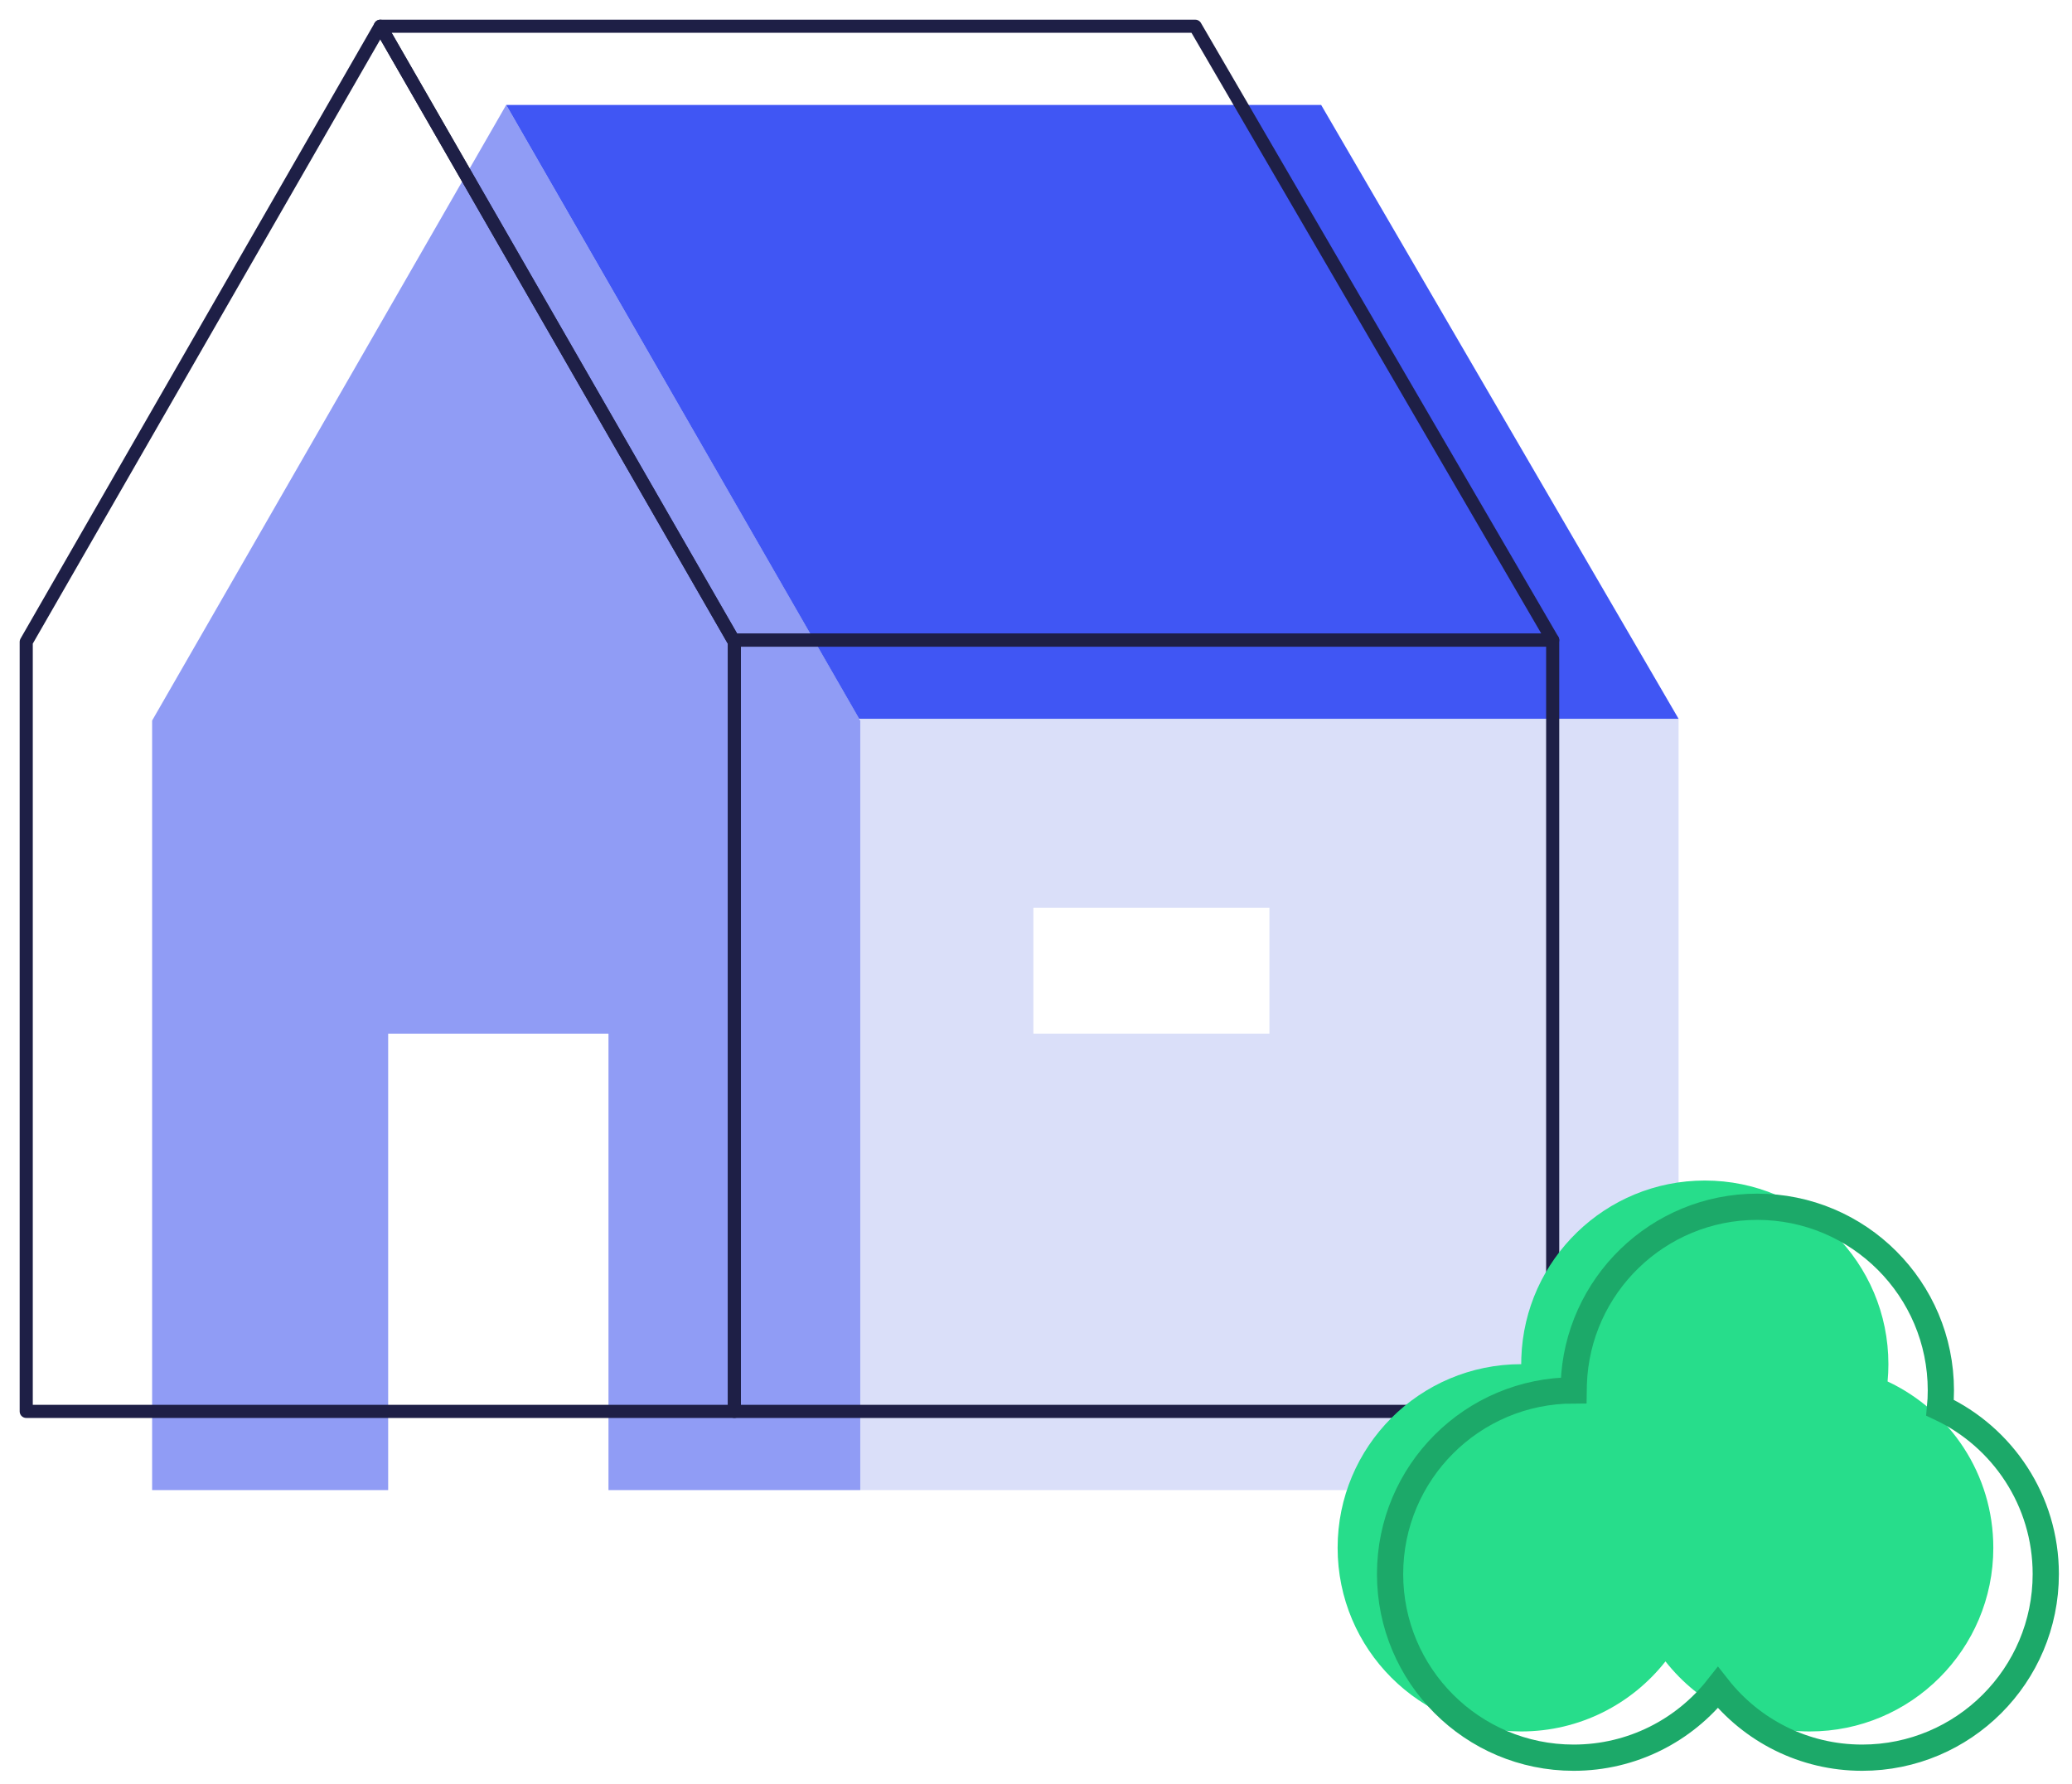 <?xml version="1.0" encoding="UTF-8"?>
<svg width="79px" height="68px" viewBox="0 0 79 68" version="1.1" xmlns="http://www.w3.org/2000/svg" xmlns:xlink="http://www.w3.org/1999/xlink">
    <!-- Generator: Sketch 62 (91390) - https://sketch.com -->
    <desc>Created with Sketch.</desc>
    <g id="Page-1" stroke="none" stroke-width="1" fill="none" fill-rule="evenodd">
        <g id="04.-Styleguide_Ikonografie" transform="translate(-486, -695)">
            <g id="100px" transform="translate(124, 458)">
                <g id="Icon/House" transform="translate(352, 221)">
                    <rect id="Rectangle" x="0" y="0" width="100" height="100"></rect>
                    <g id="House" transform="translate(11, 17)">
                        <g id="Group-14">
                            <path d="M63,26.4 L63,55.8 L31.8,55.8 L31.8,26.4 L63,26.4 Z M47.4,33.6 L38.4,33.6 L38.4,38.4 L47.4,38.4 L47.4,33.6 Z" id="Combined-Shape" fill="#DADFF9"></path>
                            <path d="M18.3,3 L31.8,26.467 L31.8,55.8 L4.8,55.8 L4.8,26.467 L18.3,3 Z M22.2,38.4 L13.8,38.4 L13.8,55.8 L22.2,55.8 L22.2,38.4 Z" id="Combined-Shape" fill="#909CF5"></path>
                            <polygon id="Path-6" fill="#4056F4" points="18.3 3 49.372 3 63 26.4 31.758 26.4"></polygon>
                            <g id="Group-13" stroke="#1E1F46" stroke-linejoin="round" stroke-width="0.5">
                                <rect id="Rectangle" x="27" y="23.4" width="31.2" height="29.4"></rect>
                                <polygon id="Rectangle" points="0 23.467 13.5 3.35598216e-13 27 23.467 27 52.8 0 52.8"></polygon>
                                <polygon id="Path-6" points="13.5 0 44.572 0 58.2 23.4 26.958 23.4"></polygon>
                            </g>
                        </g>
                        <g id="Group-19" transform="translate(50, 44)">
                            <path d="M14,0 C17.866,0 21,3.134 21,7 C21,7.222 20.99,7.442 20.969,7.659 C23.35,8.776 25,11.195 25,14 C25,17.866 21.866,21 18,21 C15.769,21 13.781,19.956 12.5,18.33 C11.219,19.956 9.231,21 7,21 C3.134,21 0,17.866 0,14 C0,10.134 3.134,7 7,7 L7,7 L7.004,6.759 C7.131,3.005 10.215,0 14,0 Z" id="Combined-Shape" fill="#27DD8B"></path>
                            <path d="M16,1 C19.866,1 23,4.134 23,8 C23,8.222 22.99,8.442 22.969,8.659 C25.35,9.776 27,12.195 27,15 C27,18.866 23.866,22 20,22 C17.769,22 15.781,20.956 14.5,19.33 C13.219,20.956 11.231,22 9,22 C5.134,22 2,18.866 2,15 C2,11.134 5.134,8 9,8 L9,8 L9.004,7.759 C9.131,4.005 12.215,1 16,1 Z" id="Combined-Shape" stroke="#1CA969"></path>
                        </g>
                    </g>
                </g>
            </g>
        </g>
    </g>
</svg>